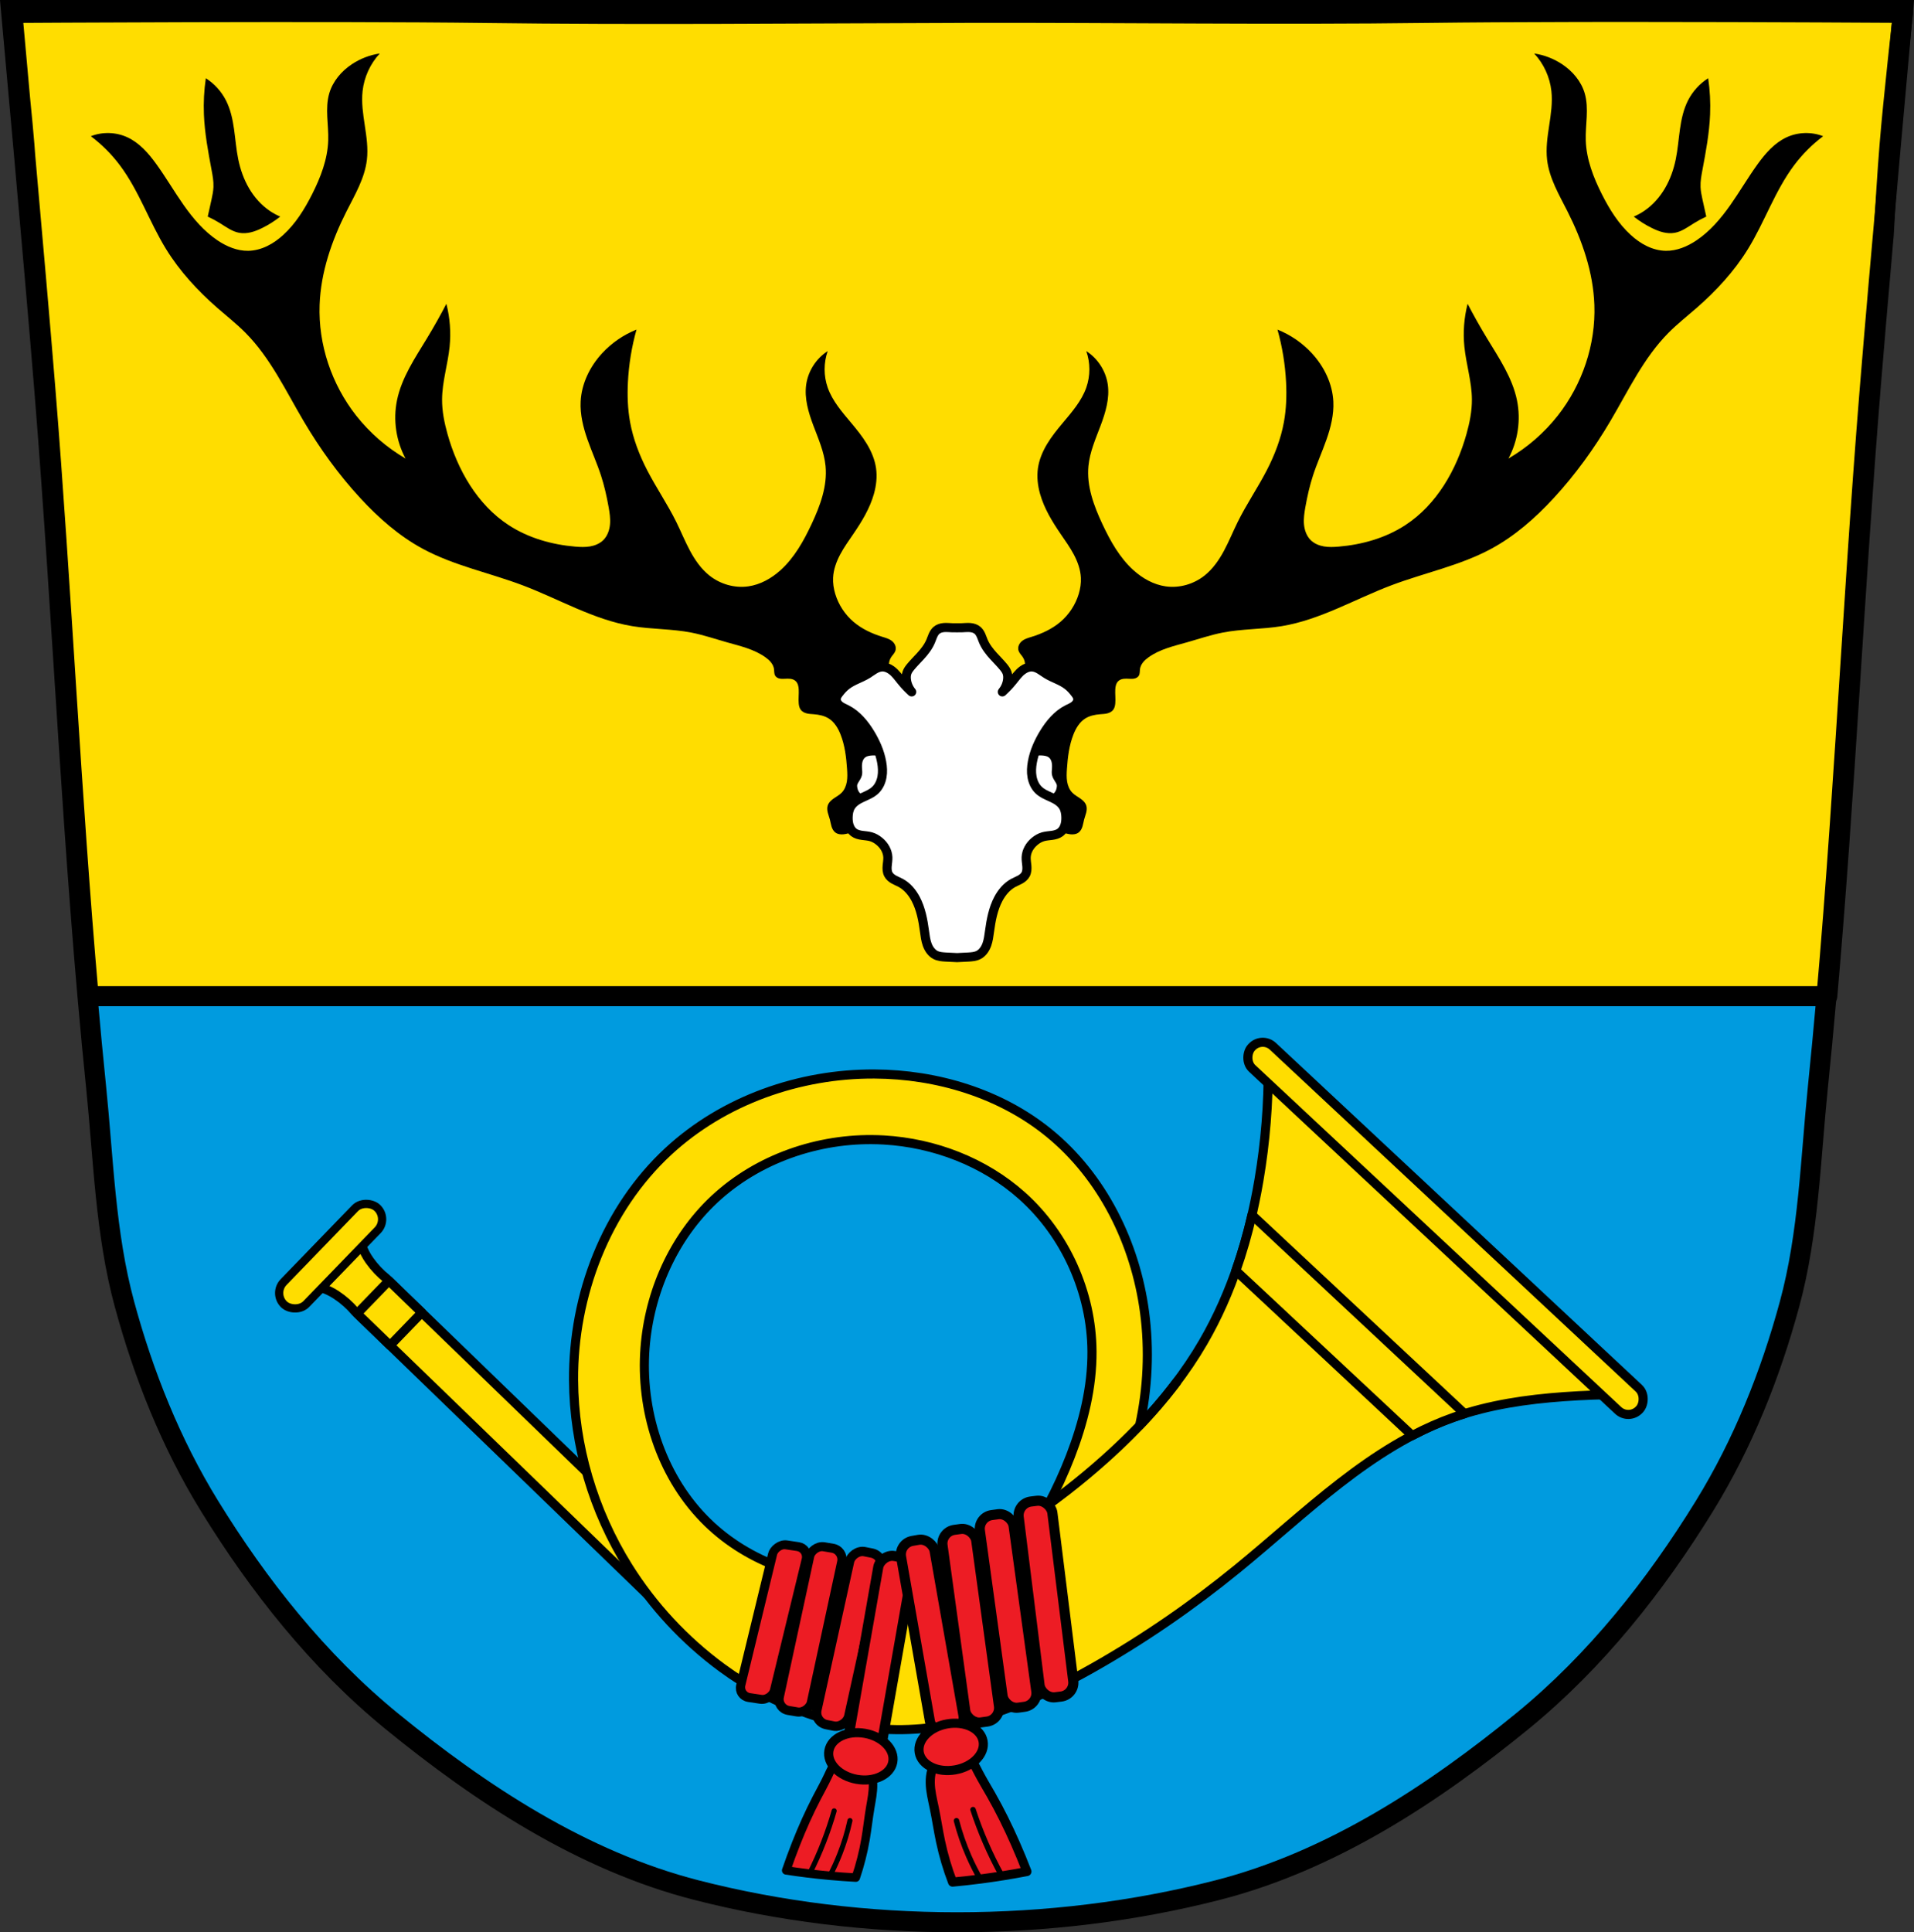 <?xml version="1.0" encoding="UTF-8" standalone="no"?>
<svg
   xmlns:dc="http://purl.org/dc/elements/1.1/"
   xmlns:cc="http://creativecommons.org/ns#"
   xmlns:rdf="http://www.w3.org/1999/02/22-rdf-syntax-ns#"
   xmlns:svg="http://www.w3.org/2000/svg"
   xmlns="http://www.w3.org/2000/svg"
   xmlns:sodipodi="http://sodipodi.sourceforge.net/DTD/sodipodi-0.dtd"
   xmlns:inkscape="http://www.inkscape.org/namespaces/inkscape"
   height="1060.697"
   width="1050.847"
   inkscape:version="0.92.5 (2060ec1f9f, 2020-04-08)"
   sodipodi:docname="DEU_Stallwang_COA.svg"
   id="svg957"
   version="1.1"
   viewBox="0 0 1050.847 1060.697">
  <rect x="0" y="0" width="1050.847" height="1060.697" fill="#333333" stroke="none"/>
  <sodipodi:namedview
     inkscape:object-paths="false"
     inkscape:snap-nodes="true"
     inkscape:snap-midpoints="true"
     inkscape:snap-smooth-nodes="true"
     fit-margin-bottom="0"
     fit-margin-right="0"
     fit-margin-left="0"
     fit-margin-top="0"
     inkscape:document-rotation="0"
     inkscape:current-layer="svg957"
     inkscape:window-maximized="1"
     inkscape:window-y="-11"
     inkscape:window-x="-11"
     inkscape:cy="531.39604"
     inkscape:cx="525.94825"
     inkscape:zoom="0.74762155"
     showgrid="false"
     id="namedview959"
     inkscape:window-height="1046"
     inkscape:window-width="1920"
     inkscape:pageshadow="2"
     inkscape:pageopacity="0"
     guidetolerance="10"
     gridtolerance="10"
     objecttolerance="10"
     borderopacity="1"
     bordercolor="#666666"
     pagecolor="#ffffff" />
  <defs
     id="defs890">
    <inkscape:path-effect
       lpeversion="1"
       is_visible="true"
       id="path-effect1510"
       effect="spiro" />
    <inkscape:path-effect
       lpeversion="1"
       is_visible="true"
       id="path-effect1508"
       effect="spiro" />
    <inkscape:path-effect
       lpeversion="1"
       is_visible="true"
       id="path-effect1506"
       effect="spiro" />
    <inkscape:path-effect
       effect="spiro"
       id="path-effect1449"
       is_visible="true"
       lpeversion="1" />
    <inkscape:path-effect
       effect="spiro"
       id="path-effect1447"
       is_visible="true"
       lpeversion="1" />
    <inkscape:path-effect
       effect="spiro"
       id="path-effect1445"
       is_visible="true"
       lpeversion="1" />
    <inkscape:path-effect
       lpeversion="1"
       is_visible="true"
       id="path-effect1401"
       effect="spiro" />
    <inkscape:path-effect
       lpeversion="1"
       is_visible="true"
       id="path-effect1397"
       effect="spiro" />
    <inkscape:path-effect
       lpeversion="1"
       is_visible="true"
       id="path-effect1393"
       effect="spiro" />
    <inkscape:path-effect
       effect="spiro"
       id="path-effect1285"
       is_visible="true"
       lpeversion="1" />
    <inkscape:path-effect
       lpeversion="1"
       is_visible="true"
       id="path-effect1175"
       effect="spiro" />
    <inkscape:path-effect
       lpeversion="1"
       is_visible="true"
       id="path-effect1159"
       effect="spiro" />
    <inkscape:path-effect
       lpeversion="1"
       is_visible="true"
       id="path-effect1155"
       effect="spiro" />
    <inkscape:path-effect
       effect="spiro"
       id="path-effect1113"
       is_visible="true"
       lpeversion="1" />
    <inkscape:path-effect
       lpeversion="1"
       is_visible="true"
       id="path-effect1094"
       effect="spiro" />
    <inkscape:path-effect
       fuse_tolerance="0"
       hide_knot="false"
       vertical_pattern="false"
       prop_units="false"
       tang_offset="0"
       normal_offset="0"
       spacing="0"
       scale_y_rel="false"
       prop_scale="1"
       copytype="single_stretched"
       pattern="M 0,5 C 0,2.24 2.24,0 5,0 7.76,0 10,2.24 10,5 10,7.76 7.76,10 5,10 2.24,10 0,7.76 0,5 Z"
       lpeversion="1"
       is_visible="true"
       id="path-effect1090"
       effect="skeletal" />
    <inkscape:path-effect
       lpeversion="1"
       is_visible="true"
       id="path-effect1040"
       effect="spiro" />
    <inkscape:path-effect
       lpeversion="1"
       is_visible="true"
       id="path-effect1036"
       effect="spiro" />
    <inkscape:path-effect
       effect="spiro"
       id="path-effect1031"
       is_visible="true"
       lpeversion="1" />
    <inkscape:path-effect
       lpeversion="1"
       is_visible="true"
       id="path-effect1012"
       effect="spiro" />
    <inkscape:path-effect
       lpeversion="1"
       is_visible="true"
       id="path-effect990"
       effect="spiro" />
    <path
       d="m -371.87,695.83 c 0,8.814 -29.943,15.958 -66.88,15.958 -36.937,0 -66.88,-7.145 -66.88,-15.958 0,-8.814 29.943,-15.958 66.88,-15.958 36.937,0 66.88,7.145 66.88,15.958 z"
       id="1"
       inkscape:connector-curvature="0"
       style="stroke:#000000;stroke-linecap:round;stroke-linejoin:round" />
  </defs>
  <path
     style="fill:#009bdf;fill-opacity:1;stroke:none;stroke-width:11;stroke-linecap:round;stroke-linejoin:round;stroke-miterlimit:4;stroke-dasharray:none;stroke-opacity:1"
     d="m 894.023,6.548 c -10.831,-0.002 -21.68,0.006 -32.328,0.025 l -0.01,0.016 c -28.403,0.053 -55.374,0.197 -76.84,0.477 -85.861,1.122 -170.072,-0.214 -255.107,0 -2.879,0.007 -5.757,0.036 -8.637,0.043 -85.036,0.214 -169.247,1.122 -255.107,0 C 180.709,5.994 9.098,7.089 6.79,7.104 7.039,9.829 8.765,28.907 11.083,54.694 c 0.91,9.088 1.753,17.873 2.305,24.734 0.155,1.924 0.285,3.851 0.432,5.775 3.83,42.973 8.287,93.754 11.055,127.908 10.325,127.409 15.376,255.205 28.4,382.4 4.085,39.896 5.044,80.49 15.594,119.35 10.44,38.454 25.501,76.363 46.711,110.783 26.772,43.447 59.473,84.994 99.949,118.051 38.824,31.706 82.18,61.531 129.828,80.48 29.134,9.927 59.439,17.206 89.893,22.621 10.17,1.809 20.428,3.222 30.734,4.312 13.614,1.376 27.311,2.293 41.037,2.727 0.374,0.011 0.747,0.026 1.121,0.037 2.288,0.068 4.576,0.115 6.865,0.156 2.664,0.048 5.326,0.07 7.988,0.088 31.097,0.153 62.215,-2.1 92.678,-6.779 32.918,-5.85 65.541,-14.21 96.768,-25.572 45.332,-19.015 86.713,-47.678 123.928,-78.07 40.477,-33.057 73.177,-74.604 99.949,-118.051 21.21,-34.42 36.271,-72.329 46.711,-110.783 10.55,-38.859 11.509,-79.454 15.594,-119.35 13.024,-127.196 18.073,-254.991 28.398,-382.4 1.873,-23.112 4.522,-53.652 7.227,-84.453 0.897,-16.439 1.892,-32.874 3.213,-49.289 1.943,-24.14 7.363,-72.318 7.363,-72.318 0,0 -74.985,-0.488 -150.801,-0.504 z"
     id="path896-1-5-0"
     inkscape:connector-curvature="0" />
  <path
     style="fill:#ffdd00;fill-opacity:1;stroke:#000000;stroke-width:11;stroke-linecap:round;stroke-linejoin:round;stroke-miterlimit:4;stroke-dasharray:none;stroke-opacity:1"
     d="m 894.023,6.548 c -10.831,-0.002 -21.68,0.006 -32.328,0.025 l -0.01,0.016 c -28.403,0.053 -55.374,0.197 -76.84,0.477 -85.861,1.122 -170.072,-0.214 -255.107,0 -2.879,0.007 -5.757,0.036 -8.637,0.043 -85.036,0.214 -169.247,1.122 -255.107,0 C 180.709,5.994 9.098,7.089 6.79,7.104 7.038,9.825 8.759,28.846 11.071,54.565 c 0.915,9.134 1.762,17.969 2.316,24.863 0.156,1.944 0.288,3.889 0.436,5.834 3.829,42.961 8.284,93.71 11.051,127.85 9.009,111.159 14.005,222.613 23.781,333.705 H 1003.241 c 9.776,-111.092 14.771,-222.546 23.779,-333.705 1.873,-23.112 4.522,-53.652 7.227,-84.453 0.897,-16.439 1.892,-32.874 3.213,-49.289 1.943,-24.14 7.363,-72.318 7.363,-72.318 0,0 -74.985,-0.488 -150.801,-0.504 z"
     id="rect934"
     inkscape:connector-curvature="0" />
  <path
     d="m 208.517,29.356 c -5.46,0.813 -10.736,2.841 -15.334,5.896 -5.716,3.798 -10.444,9.341 -12.385,15.924 -1.229,4.168 -1.314,8.587 -1.115,12.928 0.199,4.341 0.671,8.678 0.525,13.021 -0.347,10.339 -4.182,20.254 -8.846,29.488 -4.155,8.227 -9.1,16.217 -15.924,22.412 -2.649,2.405 -5.578,4.527 -8.803,6.076 -3.225,1.549 -6.757,2.516 -10.334,2.576 -6.019,0.102 -11.839,-2.352 -16.838,-5.705 -7.483,-5.019 -13.429,-12.02 -18.617,-19.387 -5.188,-7.367 -9.719,-15.185 -15,-22.486 -4.287,-5.928 -9.283,-11.673 -15.924,-14.742 -6.238,-2.883 -13.654,-3.101 -20.051,-0.59 6.022,4.523 11.399,9.9 15.922,15.922 10.527,14.018 16.166,31.076 25.361,46.002 7.556,12.265 17.451,22.97 28.309,32.438 5.145,4.486 10.524,8.719 15.332,13.564 13.637,13.745 22.007,31.684 31.848,48.359 8.949,15.165 19.305,29.532 31.258,42.463 10.007,10.826 21.235,20.71 34.205,27.719 17.149,9.267 36.614,13.16 54.848,20.053 20.066,7.585 38.99,18.92 60.156,22.41 10.737,1.77 21.755,1.455 32.436,3.539 6.602,1.288 12.99,3.475 19.463,5.307 7.348,2.079 15.032,3.797 21.23,8.258 1.116,0.803 2.182,1.696 3.037,2.773 0.855,1.077 1.494,2.351 1.682,3.713 0.082,0.597 0.077,1.204 0.129,1.805 0.052,0.601 0.165,1.209 0.461,1.734 0.242,0.429 0.6,0.788 1.012,1.059 0.412,0.27 0.877,0.453 1.355,0.568 0.958,0.231 1.958,0.193 2.941,0.143 1.028,-0.053 2.063,-0.118 3.084,0.016 1.021,0.134 2.04,0.483 2.812,1.164 0.648,0.571 1.09,1.347 1.357,2.168 0.267,0.821 0.369,1.687 0.412,2.549 0.128,2.554 -0.238,5.122 0,7.668 0.117,1.255 0.403,2.546 1.18,3.539 0.79,1.011 2.013,1.607 3.26,1.91 1.247,0.303 2.539,0.344 3.818,0.447 2.882,0.232 5.815,0.81 8.256,2.359 3.14,1.993 5.131,5.384 6.486,8.848 2.341,5.984 3.112,12.459 3.539,18.871 0.152,2.283 0.263,4.59 -0.104,6.848 -0.367,2.258 -1.249,4.489 -2.846,6.127 -1.235,1.267 -2.824,2.116 -4.279,3.121 -0.728,0.503 -1.429,1.05 -2.027,1.701 -0.598,0.651 -1.093,1.412 -1.359,2.256 -0.396,1.253 -0.27,2.616 0.041,3.893 0.311,1.277 0.801,2.503 1.139,3.773 0.335,1.261 0.518,2.562 0.906,3.809 0.388,1.246 1.013,2.468 2.043,3.27 0.637,0.496 1.405,0.808 2.197,0.963 0.792,0.155 1.609,0.155 2.412,0.068 1.605,-0.174 3.15,-0.694 4.729,-1.031 6.399,-1.368 12.996,0.299 19.459,1.32 3.232,0.511 6.513,0.859 9.773,0.582 3.26,-0.277 6.517,-1.209 9.199,-3.082 3.581,-2.5 5.909,-6.545 6.881,-10.803 0.972,-4.258 0.679,-8.723 -0.217,-12.998 -1.792,-8.549 -5.938,-16.515 -7.254,-25.15 -0.658,-4.32 -0.599,-8.764 -1.77,-12.975 -1.517,-5.457 -4.979,-10.125 -8.256,-14.744 -1.389,-1.957 -2.756,-3.928 -4.129,-5.896 -0.815,-1.169 -1.635,-2.341 -2.289,-3.607 -0.654,-1.266 -1.142,-2.639 -1.248,-4.061 -0.123,-1.645 0.283,-3.33 1.178,-4.717 0.386,-0.598 0.856,-1.137 1.291,-1.701 0.435,-0.564 0.839,-1.164 1.068,-1.838 0.319,-0.938 0.275,-1.984 -0.061,-2.916 -0.335,-0.932 -0.951,-1.754 -1.709,-2.393 -1.491,-1.257 -3.442,-1.785 -5.307,-2.359 -5.754,-1.772 -11.344,-4.348 -15.924,-8.256 -4.71,-4.018 -8.241,-9.406 -10.025,-15.334 -0.861,-2.863 -1.323,-5.86 -1.18,-8.846 0.215,-4.499 1.793,-8.843 3.906,-12.82 2.113,-3.977 4.76,-7.639 7.299,-11.359 4.629,-6.785 8.972,-13.918 11.205,-21.822 1.297,-4.59 1.858,-9.434 1.18,-14.154 -0.678,-4.722 -2.577,-9.207 -5.033,-13.297 -2.456,-4.09 -5.466,-7.817 -8.531,-11.473 -5.039,-6.01 -10.372,-12.064 -12.975,-19.463 -2.261,-6.427 -2.261,-13.624 0,-20.051 -6.301,4.03 -10.721,10.881 -11.795,18.283 -1.112,7.666 1.211,15.394 3.941,22.643 2.73,7.249 5.929,14.468 6.674,22.178 1.063,11.003 -2.977,21.837 -7.666,31.848 -4.355,9.297 -9.477,18.488 -17.104,25.359 -4.971,4.479 -11.068,7.911 -17.693,8.848 -7.475,1.057 -15.309,-1.215 -21.23,-5.898 -4.58,-3.622 -7.985,-8.534 -10.748,-13.678 -2.763,-5.144 -4.948,-10.576 -7.535,-15.811 -4.798,-9.708 -10.954,-18.688 -15.924,-28.309 -4.325,-8.373 -7.754,-17.267 -9.436,-26.539 -1.303,-7.183 -1.547,-14.529 -1.18,-21.82 0.492,-9.768 2.078,-19.481 4.719,-28.898 -7.15,2.851 -13.651,7.32 -18.873,12.975 -6.703,7.258 -11.313,16.671 -11.795,26.539 -0.346,7.078 1.399,14.102 3.738,20.791 2.339,6.689 5.281,13.161 7.467,19.902 1.81,5.583 3.093,11.326 4.129,17.104 0.568,3.168 1.065,6.388 0.779,9.594 -0.286,3.206 -1.429,6.436 -3.729,8.688 -1.935,1.895 -4.561,2.974 -7.23,3.432 -2.67,0.458 -5.404,0.336 -8.104,0.107 -12.892,-1.093 -25.729,-4.724 -36.564,-11.795 -17.222,-11.238 -28.089,-30.321 -33.617,-50.129 -1.717,-6.153 -2.987,-12.485 -2.949,-18.873 0.058,-9.742 3.142,-19.207 4.129,-28.898 0.803,-7.886 0.201,-15.912 -1.77,-23.59 -3.33,6.405 -6.871,12.699 -10.615,18.871 -6.604,10.885 -13.985,21.729 -16.514,34.207 -2.175,10.732 -0.474,22.207 4.719,31.848 -10.418,-6.065 -19.676,-14.117 -27.129,-23.592 -13.458,-17.11 -20.839,-38.99 -20.053,-60.744 0.648,-17.924 6.644,-35.306 14.744,-51.309 4.61,-9.108 10.019,-18.17 11.207,-28.309 0.736,-6.28 -0.202,-12.622 -1.148,-18.873 -0.946,-6.251 -1.905,-12.589 -1.211,-18.873 0.845,-7.649 4.204,-14.997 9.436,-20.641 z m 633.814,0 c 5.231,5.643 8.591,12.992 9.436,20.641 0.694,6.284 -0.265,12.622 -1.211,18.873 -0.946,6.251 -1.884,12.593 -1.148,18.873 1.188,10.139 6.597,19.201 11.207,28.309 8.1,16.003 14.097,33.384 14.744,51.309 0.786,21.754 -6.595,43.635 -20.053,60.744 -7.453,9.475 -16.711,17.527 -27.129,23.592 5.193,-9.64 6.894,-21.116 4.719,-31.848 -2.529,-12.478 -9.909,-23.322 -16.514,-34.207 -3.745,-6.172 -7.285,-12.466 -10.615,-18.871 -1.97,7.678 -2.572,15.704 -1.77,23.59 0.987,9.692 4.071,19.157 4.129,28.898 0.038,6.388 -1.232,12.72 -2.949,18.873 -5.528,19.808 -16.395,38.89 -33.617,50.129 -10.835,7.071 -23.673,10.701 -36.564,11.795 -2.699,0.229 -5.434,0.35 -8.104,-0.107 -2.67,-0.458 -5.295,-1.536 -7.23,-3.432 -2.3,-2.252 -3.443,-5.482 -3.729,-8.688 -0.286,-3.206 0.211,-6.426 0.779,-9.594 1.036,-5.777 2.319,-11.52 4.129,-17.104 2.185,-6.741 5.128,-13.213 7.467,-19.902 2.339,-6.689 4.084,-13.713 3.738,-20.791 -0.482,-9.868 -5.092,-19.281 -11.795,-26.539 -5.223,-5.655 -11.723,-10.123 -18.873,-12.975 2.64,9.417 4.227,19.13 4.719,28.898 0.367,7.291 0.123,14.637 -1.18,21.82 -1.682,9.273 -5.11,18.166 -9.436,26.539 -4.97,9.621 -11.126,18.601 -15.924,28.309 -2.587,5.235 -4.772,10.667 -7.535,15.811 -2.763,5.144 -6.168,10.055 -10.748,13.678 -5.921,4.683 -13.755,6.955 -21.23,5.898 -6.626,-0.937 -12.722,-4.368 -17.693,-8.848 -7.627,-6.872 -12.749,-16.063 -17.104,-25.359 -4.689,-10.011 -8.729,-20.844 -7.666,-31.848 0.745,-7.71 3.944,-14.929 6.674,-22.178 2.73,-7.249 5.054,-14.977 3.941,-22.643 -1.074,-7.402 -5.494,-14.254 -11.795,-18.283 2.261,6.427 2.261,13.624 0,20.051 -2.602,7.398 -7.936,13.453 -12.975,19.463 -3.065,3.656 -6.075,7.383 -8.531,11.473 -2.456,4.09 -4.355,8.575 -5.033,13.297 -0.678,4.721 -0.117,9.565 1.18,14.154 2.233,7.904 6.576,15.038 11.205,21.822 2.538,3.72 5.186,7.382 7.299,11.359 2.113,3.977 3.691,8.322 3.906,12.82 0.143,2.986 -0.318,5.983 -1.18,8.846 -1.784,5.928 -5.316,11.316 -10.025,15.334 -4.58,3.908 -10.17,6.484 -15.924,8.256 -1.864,0.574 -3.815,1.102 -5.307,2.359 -0.757,0.639 -1.374,1.46 -1.709,2.393 -0.336,0.932 -0.379,1.978 -0.06,2.916 0.229,0.674 0.634,1.274 1.068,1.838 0.435,0.564 0.905,1.103 1.291,1.701 0.894,1.386 1.301,3.072 1.178,4.717 -0.106,1.421 -0.594,2.794 -1.248,4.061 -0.654,1.266 -1.474,2.438 -2.289,3.607 -1.373,1.968 -2.74,3.939 -4.129,5.896 -3.277,4.619 -6.739,9.288 -8.256,14.744 -1.171,4.21 -1.111,8.654 -1.77,12.975 -1.315,8.635 -5.462,16.601 -7.254,25.15 -0.896,4.275 -1.189,8.74 -0.217,12.998 0.972,4.258 3.3,8.302 6.881,10.803 2.683,1.873 5.939,2.805 9.199,3.082 3.26,0.277 6.542,-0.071 9.773,-0.582 6.463,-1.021 13.06,-2.688 19.459,-1.32 1.579,0.338 3.123,0.857 4.729,1.031 0.803,0.087 1.62,0.087 2.412,-0.068 0.792,-0.155 1.56,-0.467 2.197,-0.963 1.03,-0.801 1.655,-2.023 2.043,-3.27 0.388,-1.246 0.571,-2.547 0.906,-3.809 0.337,-1.27 0.827,-2.497 1.139,-3.773 0.311,-1.277 0.437,-2.639 0.041,-3.893 -0.267,-0.843 -0.761,-1.605 -1.359,-2.256 -0.598,-0.651 -1.299,-1.199 -2.027,-1.701 -1.456,-1.005 -3.045,-1.854 -4.279,-3.121 -1.597,-1.638 -2.479,-3.869 -2.846,-6.127 -0.367,-2.258 -0.256,-4.565 -0.104,-6.848 0.427,-6.412 1.198,-12.887 3.539,-18.871 1.355,-3.464 3.346,-6.854 6.486,-8.848 2.441,-1.549 5.374,-2.127 8.256,-2.359 1.279,-0.103 2.572,-0.144 3.818,-0.447 1.247,-0.303 2.47,-0.899 3.26,-1.91 0.776,-0.993 1.062,-2.284 1.18,-3.539 0.238,-2.546 -0.128,-5.114 0,-7.668 0.043,-0.862 0.145,-1.728 0.412,-2.549 0.267,-0.821 0.71,-1.597 1.357,-2.168 0.773,-0.681 1.792,-1.03 2.812,-1.164 1.021,-0.134 2.056,-0.069 3.084,-0.016 0.984,0.051 1.984,0.088 2.941,-0.143 0.479,-0.116 0.944,-0.298 1.355,-0.568 0.412,-0.27 0.77,-0.629 1.012,-1.059 0.296,-0.525 0.409,-1.134 0.461,-1.734 0.052,-0.601 0.046,-1.207 0.129,-1.805 0.188,-1.362 0.827,-2.636 1.682,-3.713 0.855,-1.077 1.921,-1.97 3.037,-2.773 6.198,-4.461 13.882,-6.179 21.23,-8.258 6.473,-1.831 12.86,-4.019 19.463,-5.307 10.681,-2.084 21.698,-1.769 32.436,-3.539 21.166,-3.49 40.09,-14.825 60.156,-22.41 18.233,-6.892 37.699,-10.786 54.848,-20.053 12.97,-7.009 24.198,-16.893 34.205,-27.719 11.953,-12.931 22.309,-27.298 31.258,-42.463 9.84,-16.675 18.21,-34.615 31.848,-48.359 4.808,-4.846 10.187,-9.078 15.332,-13.564 10.858,-9.467 20.753,-20.172 28.309,-32.438 9.195,-14.926 14.834,-31.984 25.361,-46.002 4.523,-6.022 9.9,-11.399 15.922,-15.922 -6.396,-2.511 -13.813,-2.293 -20.051,0.59 -6.641,3.069 -11.636,8.815 -15.924,14.742 -5.281,7.301 -9.812,15.119 -15,22.486 -5.188,7.367 -11.134,14.367 -18.617,19.387 -4.999,3.353 -10.819,5.807 -16.838,5.705 -3.577,-0.06 -7.109,-1.027 -10.334,-2.576 -3.225,-1.549 -6.154,-3.671 -8.803,-6.076 -6.824,-6.195 -11.769,-14.185 -15.924,-22.412 -4.663,-9.234 -8.499,-19.149 -8.846,-29.488 -0.146,-4.343 0.327,-8.68 0.525,-13.021 0.199,-4.341 0.113,-8.759 -1.115,-12.928 -1.94,-6.583 -6.669,-12.125 -12.385,-15.924 -4.598,-3.055 -9.874,-5.083 -15.334,-5.896 z M 113.005,42.946 c -0.967,6.582 -1.318,13.255 -1.047,19.902 0.417,10.222 2.297,20.323 4.189,30.377 0.586,3.114 1.178,6.259 1.049,9.426 -0.094,2.297 -0.567,4.561 -1.049,6.809 -0.675,3.148 -1.372,6.291 -2.094,9.428 2.343,1.078 4.619,2.303 6.809,3.666 3.337,2.076 6.609,4.528 10.475,5.238 2.142,0.394 4.362,0.22 6.479,-0.295 2.116,-0.515 4.136,-1.363 6.09,-2.324 3.527,-1.735 6.869,-3.846 9.951,-6.285 -2.016,-0.857 -3.95,-1.911 -5.762,-3.143 -4.685,-3.184 -8.524,-7.536 -11.383,-12.426 -2.859,-4.889 -4.757,-10.308 -5.9,-15.855 -1.121,-5.442 -1.526,-11.002 -2.305,-16.504 -0.779,-5.502 -1.959,-11.027 -4.504,-15.967 -2.519,-4.89 -6.356,-9.094 -10.998,-12.047 z m 824.838,0 c -4.642,2.952 -8.479,7.157 -10.998,12.047 -2.545,4.94 -3.725,10.465 -4.504,15.967 -0.779,5.502 -1.183,11.062 -2.305,16.504 -1.143,5.548 -3.041,10.966 -5.9,15.855 -2.859,4.889 -6.698,9.242 -11.383,12.426 -1.812,1.231 -3.745,2.286 -5.762,3.143 3.082,2.439 6.424,4.55 9.951,6.285 1.954,0.961 3.974,1.81 6.09,2.324 2.116,0.515 4.337,0.688 6.479,0.295 3.865,-0.71 7.138,-3.162 10.475,-5.238 2.19,-1.363 4.466,-2.588 6.809,-3.666 -0.722,-3.137 -1.419,-6.28 -2.094,-9.428 -0.482,-2.248 -0.955,-4.511 -1.049,-6.809 -0.129,-3.166 0.463,-6.312 1.049,-9.426 1.893,-10.054 3.772,-20.155 4.189,-30.377 0.271,-6.647 -0.079,-13.32 -1.047,-19.902 z"
     style="fill:#000000;stroke:none;stroke-width:1px;stroke-linecap:butt;stroke-linejoin:miter;stroke-opacity:1"
     id="path1034"
     inkscape:connector-curvature="0" />
  <path
     d="m 480.197,413.171 c -0.837,-0.011 -1.673,0.017 -2.504,0.119 -1.379,0.169 -2.78,0.567 -3.832,1.475 -0.881,0.76 -1.455,1.828 -1.77,2.947 -0.402,1.43 -0.406,2.943 -0.295,4.424 0.074,0.984 0.197,1.983 0,2.949 -0.265,1.3 -1.078,2.407 -1.77,3.539 -0.393,0.643 -0.758,1.322 -0.885,2.064 -0.083,0.486 -0.06,0.983 0,1.473 0.154,1.254 0.564,2.495 1.307,3.518 0.742,1.023 1.833,1.816 3.07,2.076 1.076,0.227 2.19,0.049 3.289,0.01 1.968,-0.069 3.929,0.311 5.898,0.295 1.181,-0.01 2.367,-0.163 3.486,-0.539 1.119,-0.376 2.171,-0.981 3.002,-1.82 1.176,-1.188 1.857,-2.796 2.17,-4.438 0.313,-1.642 0.28,-3.329 0.188,-4.998 -0.231,-4.169 -0.824,-8.318 -1.77,-12.385 -2.356,-0.235 -4.714,-0.432 -7.076,-0.59 -0.835,-0.056 -1.673,-0.108 -2.51,-0.119 z m 90.453,0 c -0.837,0.011 -1.675,0.063 -2.51,0.119 -2.362,0.158 -4.721,0.355 -7.076,0.59 -0.946,4.067 -1.539,8.216 -1.77,12.385 -0.092,1.669 -0.125,3.356 0.188,4.998 0.313,1.642 0.996,3.25 2.172,4.438 0.831,0.839 1.883,1.444 3.002,1.82 1.119,0.376 2.304,0.53 3.484,0.539 1.969,0.016 3.93,-0.364 5.898,-0.295 1.099,0.039 2.213,0.217 3.289,-0.01 1.237,-0.26 2.328,-1.053 3.07,-2.076 0.742,-1.023 1.152,-2.263 1.307,-3.518 0.06,-0.49 0.083,-0.986 0,-1.473 -0.126,-0.743 -0.492,-1.422 -0.885,-2.064 -0.692,-1.132 -1.503,-2.239 -1.768,-3.539 -0.197,-0.967 -0.074,-1.966 0,-2.949 0.112,-1.481 0.107,-2.994 -0.295,-4.424 -0.315,-1.119 -0.889,-2.188 -1.77,-2.947 -1.052,-0.908 -2.455,-1.306 -3.834,-1.475 -0.831,-0.102 -1.667,-0.131 -2.504,-0.119 z"
     style="fill:#ffffff;stroke:#000000;stroke-width:3;stroke-linecap:round;stroke-linejoin:round;stroke-miterlimit:4;stroke-dasharray:none;stroke-opacity:1"
     id="path1010"
     inkscape:connector-curvature="0" />
  <path
     d="m 519.274,344.434 c -0.368,0.003 -0.734,0.018 -1.102,0.051 -1.469,0.132 -2.959,0.578 -4.082,1.572 -0.83,0.734 -1.416,1.724 -1.875,2.752 -0.459,1.028 -0.805,2.107 -1.242,3.145 -1.313,3.113 -3.421,5.79 -5.668,8.258 -1.793,1.968 -3.692,3.833 -5.383,5.896 -0.804,0.981 -1.572,2.029 -1.984,3.244 -0.414,1.22 -0.446,2.552 -0.283,3.834 0.309,2.437 1.348,4.752 2.89,6.611 -1.944,-1.77 -3.774,-3.674 -5.441,-5.727 -1.774,-2.184 -3.418,-4.552 -5.668,-6.193 -1.572,-1.146 -3.468,-1.909 -5.383,-1.77 -1.428,0.104 -2.784,0.7 -4.026,1.439 -1.242,0.74 -2.398,1.629 -3.626,2.395 -3.738,2.332 -8.113,3.497 -11.618,6.193 -1.616,1.243 -3.003,2.781 -4.249,4.422 -0.332,0.437 -0.658,0.885 -0.916,1.373 -0.258,0.488 -0.449,1.021 -0.501,1.576 -0.069,0.741 0.118,1.495 0.465,2.146 0.348,0.651 0.851,1.204 1.417,1.66 1.132,0.912 2.495,1.443 3.784,2.092 5.544,2.791 9.754,7.845 13.035,13.27 2.904,4.802 5.225,10.051 6.235,15.627 0.487,2.692 0.664,5.475 0.182,8.168 -0.482,2.693 -1.658,5.298 -3.583,7.166 -1.999,1.94 -4.635,2.963 -7.132,4.119 -1.249,0.578 -2.483,1.204 -3.609,2.01 -1.126,0.806 -2.145,1.802 -2.86,3.014 -1.032,1.747 -1.381,3.846 -1.417,5.896 -0.027,1.538 0.116,3.093 0.599,4.547 0.483,1.453 1.325,2.805 2.519,3.711 1.309,0.993 2.944,1.395 4.55,1.621 1.605,0.226 3.237,0.299 4.801,0.736 1.768,0.495 3.402,1.447 4.818,2.654 1.246,1.062 2.337,2.332 3.14,3.785 0.803,1.453 1.314,3.094 1.395,4.768 0.077,1.594 -0.23,3.176 -0.366,4.766 -0.136,1.59 -0.082,3.267 0.649,4.67 0.662,1.269 1.816,2.184 3.037,2.871 1.22,0.687 2.532,1.183 3.763,1.848 3.55,1.917 6.296,5.195 8.217,8.846 2.845,5.407 3.989,11.59 4.818,17.693 0.336,2.474 0.633,4.98 1.483,7.316 0.849,2.336 2.328,4.528 4.469,5.658 1.731,0.914 3.728,1.064 5.666,1.18 2.077,0.124 4.156,0.221 6.235,0.307 2.079,-0.086 4.158,-0.182 6.235,-0.307 1.938,-0.116 3.935,-0.266 5.666,-1.18 2.141,-1.13 3.619,-3.322 4.469,-5.658 0.849,-2.336 1.147,-4.843 1.483,-7.316 0.829,-6.104 1.973,-12.286 4.818,-17.693 1.921,-3.651 4.667,-6.929 8.217,-8.846 1.231,-0.665 2.543,-1.161 3.763,-1.848 1.22,-0.687 2.375,-1.602 3.037,-2.871 0.732,-1.403 0.785,-3.08 0.649,-4.67 -0.136,-1.59 -0.443,-3.172 -0.366,-4.766 0.081,-1.674 0.591,-3.315 1.395,-4.768 0.803,-1.453 1.894,-2.723 3.14,-3.785 1.416,-1.207 3.05,-2.16 4.818,-2.654 1.564,-0.438 3.196,-0.51 4.801,-0.736 1.605,-0.226 3.241,-0.628 4.55,-1.621 1.194,-0.906 2.036,-2.258 2.519,-3.711 0.483,-1.453 0.625,-3.009 0.599,-4.547 -0.036,-2.051 -0.385,-4.149 -1.417,-5.896 -0.716,-1.211 -1.734,-2.208 -2.86,-3.014 -1.126,-0.806 -2.361,-1.432 -3.609,-2.01 -2.497,-1.156 -5.133,-2.179 -7.132,-4.119 -1.925,-1.868 -3.101,-4.473 -3.583,-7.166 -0.482,-2.693 -0.305,-5.476 0.182,-8.168 1.01,-5.576 3.331,-10.825 6.235,-15.627 3.281,-5.425 7.49,-10.478 13.035,-13.27 1.289,-0.649 2.652,-1.179 3.784,-2.092 0.566,-0.456 1.069,-1.009 1.417,-1.66 0.348,-0.651 0.535,-1.405 0.465,-2.146 -0.052,-0.555 -0.243,-1.088 -0.501,-1.576 -0.258,-0.488 -0.584,-0.936 -0.916,-1.373 -1.246,-1.641 -2.633,-3.179 -4.249,-4.422 -3.505,-2.696 -7.879,-3.862 -11.618,-6.193 -1.228,-0.766 -2.384,-1.655 -3.626,-2.395 -1.242,-0.74 -2.598,-1.335 -4.026,-1.439 -1.914,-0.14 -3.811,0.623 -5.383,1.77 -2.25,1.641 -3.894,4.009 -5.668,6.193 -1.667,2.052 -3.497,3.957 -5.441,5.727 1.542,-1.86 2.581,-4.174 2.89,-6.611 0.163,-1.282 0.13,-2.614 -0.283,-3.834 -0.412,-1.216 -1.18,-2.263 -1.984,-3.244 -1.691,-2.064 -3.59,-3.928 -5.383,-5.896 -2.247,-2.467 -4.355,-5.145 -5.668,-8.258 -0.438,-1.038 -0.783,-2.117 -1.242,-3.145 -0.459,-1.028 -1.045,-2.018 -1.875,-2.752 -1.124,-0.994 -2.613,-1.441 -4.082,-1.572 -0.367,-0.033 -0.734,-0.048 -1.102,-0.051 -1.104,-0.008 -2.212,0.094 -3.316,0.148 -0.944,0.047 -1.889,0.049 -2.834,0.027 -0.945,0.022 -1.89,0.019 -2.834,-0.027 -1.105,-0.055 -2.212,-0.157 -3.316,-0.148 z"
     style="fill:#ffffff;fill-opacity:1;stroke:#000000;stroke-width:5;stroke-linecap:round;stroke-linejoin:round;stroke-miterlimit:4;stroke-dasharray:none;stroke-opacity:1"
     id="rect986"
     inkscape:connector-curvature="0" />
  <path
     id="rect1082-7"
     style="fill:#ffdd00;fill-opacity:1;stroke:#000000;stroke-width:5;stroke-linecap:round;stroke-linejoin:round;stroke-miterlimit:4;stroke-dasharray:none;stroke-opacity:1"
     d="m 167.709,704.894 c 6.531,1.159 11.384,2.274 16.922,5.925 3.858,2.544 7.353,5.639 10.346,9.16 l 160.438,155.25 17.43,-18.012 -160.438,-155.25 c -3.618,-2.875 -6.826,-6.266 -9.495,-10.039 -3.831,-5.415 -5.106,-10.228 -6.479,-16.717 l -14.22,14.979 z"
     sodipodi:nodetypes="csccccsccc"
     inkscape:connector-curvature="0" />
  <rect
     transform="rotate(-45.942)"
     style="fill:#ffdd00;fill-opacity:1;stroke:#000000;stroke-width:4.527;stroke-linecap:round;stroke-linejoin:round;stroke-miterlimit:4;stroke-dasharray:none;stroke-opacity:1"
     id="rect1118-3"
     width="73.699"
     height="17.337"
     x="-406.132"
     y="601.28"
     ry="8.669"
     rx="8.669" />
  <path
     id="rect1120-2"
     style="fill:#ffdd00;fill-opacity:1;stroke:#000000;stroke-width:5;stroke-linecap:round;stroke-linejoin:round;stroke-miterlimit:4;stroke-dasharray:none;stroke-opacity:1"
     d="m 196.082,721.048 18.064,17.48 17.43,-18.012 -18.064,-17.48 z"
     inkscape:connector-curvature="0" />
  <path
     id="path1153-6"
     style="fill:#ffdd00;fill-opacity:1;stroke:#000000;stroke-width:5;stroke-linecap:round;stroke-linejoin:round;stroke-miterlimit:4;stroke-dasharray:none;stroke-opacity:1"
     d="m 696.293,584.452 c 0.171,21.22 -1.537,42.454 -5.094,63.375 -5.278,31.039 -14.742,61.614 -30.555,88.84 -9.688,16.68 -21.63,31.862 -34.955,45.82 4.482,-20.383 5.458,-41.54 2.699,-62.229 -5.038,-37.782 -23.035,-74.433 -52.625,-98.461 -26.621,-21.618 -61.338,-32.071 -95.631,-32.254 -41.253,-0.22 -82.878,14.437 -113.172,42.439 -34.263,31.672 -52.345,78.963 -52.059,125.621 0.221,36.03 10.882,71.875 29.99,102.422 13.458,21.514 31.042,40.431 51.494,55.453 28.62,21.022 63.517,34.409 99.025,33.953 37.078,-0.476 72.412,-15.689 104.684,-33.953 27.899,-15.79 54.384,-34.054 79.221,-54.322 37.682,-30.752 72.981,-66.957 118.832,-83.182 19.415,-6.87 40.006,-9.837 60.547,-11.316 10.544,-0.759 21.116,-1.138 31.688,-1.133 z m -217.572,41.1 c 2.171,0.014 4.34,0.083 6.506,0.207 27.723,1.594 55.103,12.073 75.826,30.557 24.003,21.409 38.257,53.282 38.479,85.445 0.136,19.759 -4.759,39.288 -11.885,57.719 -3.522,9.109 -7.613,17.994 -12.205,26.613 -29.878,21.834 -63.705,39.519 -100.4,41.289 -31.573,1.523 -63.922,-9.643 -86.576,-31.688 -24.386,-23.729 -36.323,-58.825 -34.518,-92.803 1.632,-30.723 14.283,-61.038 36.215,-82.615 23.197,-22.823 55.995,-34.94 88.559,-34.725 z"
     inkscape:connector-curvature="0" />
  <path
     style="fill:none;fill-opacity:1;stroke:#000000;stroke-width:5;stroke-linecap:round;stroke-linejoin:round;stroke-miterlimit:4;stroke-dasharray:none;stroke-opacity:1"
     d="m 555.89,837.967 c 10.159,-6.496 20.017,-13.46 29.535,-20.862 7.1,-5.523 14.011,-11.29 20.715,-17.288 9.615,-8.603 18.811,-17.689 27.307,-27.4 4.182,-4.779 8.192,-9.708 12.021,-14.775"
     id="path1173-9"
     inkscape:path-effect="#path-effect1285"
     inkscape:original-d="m 555.89027,837.96664 c 9.84604,-6.95315 19.69108,-13.9073 29.53512,-20.86245 9.84404,-6.95515 13.81083,-11.52438 20.71475,-17.28806 6.90392,-5.76369 18.20538,-18.26534 27.30656,-27.39951 9.10119,-9.13417 8.01531,-9.84869 12.02147,-14.77453"
     inkscape:connector-curvature="0"
     transform="translate(0.525,1.048)" />
  <rect
     style="fill:#ffdd00;fill-opacity:1;stroke:#000000;stroke-width:5;stroke-linecap:round;stroke-linejoin:round;stroke-miterlimit:4;stroke-dasharray:none;stroke-opacity:1"
     id="rect1193-5"
     width="291.291"
     height="16.635"
     x="894.595"
     y="-57.424"
     ry="8.148"
     transform="rotate(43.054)"
     inkscape:transform-center-x="107.52865"
     inkscape:transform-center-y="-99.646528"
     rx="8.148" />
  <path
     id="rect1193-4-0"
     style="fill:#ffdd00;fill-opacity:1;stroke:#000000;stroke-width:5;stroke-linecap:round;stroke-linejoin:round;stroke-miterlimit:4;stroke-dasharray:none;stroke-opacity:1"
     inkscape:transform-center-x="107.52865"
     inkscape:transform-center-y="-99.646528"
     d="m 687.369,666.948 c -2.391,10.352 -5.31,20.581 -8.836,30.582 l 96.836,90.471 c 7.327,-3.843 14.894,-7.235 22.779,-10.025 1.972,-0.698 3.96,-1.345 5.955,-1.965 z"
     inkscape:connector-curvature="0" />
  <rect
     transform="matrix(-0.986,-0.166,-0.211,0.977,0,0)"
     ry="6.52"
     y="763.339"
     x="-633.451"
     height="91.971"
     width="17.873"
     id="rect1351-93-7-0-1"
     style="fill:#ed1c24;fill-opacity:1;stroke:#000000;stroke-width:5.02;stroke-linecap:round;stroke-linejoin:round;stroke-miterlimit:4;stroke-dasharray:none;stroke-opacity:1"
     rx="6.52" />
  <rect
     style="fill:#ed1c24;fill-opacity:1;stroke:#000000;stroke-width:5.157;stroke-linecap:round;stroke-linejoin:round;stroke-miterlimit:4;stroke-dasharray:none;stroke-opacity:1"
     id="rect1351-93-7-0"
     width="17.844"
     height="97.189"
     x="-657.591"
     y="742.723"
     ry="6.89"
     transform="matrix(-0.981,-0.195,-0.215,0.977,0,0)"
     rx="6.89" />
  <rect
     style="fill:#ed1c24;fill-opacity:1;stroke:#000000;stroke-width:5.528;stroke-linecap:round;stroke-linejoin:round;stroke-miterlimit:4;stroke-dasharray:none;stroke-opacity:1"
     id="rect1351-7-1-3"
     width="18.678"
     height="106.705"
     x="-642.363"
     y="756.257"
     ry="7.565"
     transform="matrix(-0.985,-0.173,-0.173,0.985,0,0)"
     rx="7.565" />
  <path
     sodipodi:nodetypes="aaacacaaaaa"
     inkscape:original-d="m 474.46093,966.53204 c 5.855,5.84463 2.94842,16.38789 2.80565,24.65953 -0.10074,5.83969 -1.42978,11.60453 -2.58023,17.33063 -1.42856,7.1101 -5.35651,21.087 -5.35651,21.087 0,0 -9.57312,-0.575 -14.34469,-1.0391 -7.9781,-0.7762 -23.86947,-2.9183 -23.86947,-2.9183 0,0 3.4351,-9.8554 5.41324,-14.6817 3.48925,-8.513 7.36693,-16.86654 11.37366,-25.14854 1.95112,-4.03309 3.89601,-8.08026 6.1643,-11.94388 1.81495,-3.09136 2.6933,-7.44706 5.94123,-8.96415 4.39219,-2.0516 11.02191,-1.80632 14.45282,1.61851 z"
     inkscape:path-effect="#path-effect1506"
     id="path1391-5-1"
     d="m 474.461,966.532 c 1.501,1.544 2.589,3.464 3.282,5.503 0.693,2.039 0.999,4.196 1.048,6.349 0.1,4.306 -0.809,8.561 -1.524,12.808 -0.97,5.76 -1.592,11.574 -2.58,17.331 -1.228,7.155 -3.021,14.213 -5.357,21.087 -4.787,-0.258 -9.57,-0.605 -14.345,-1.039 -7.984,-0.727 -15.946,-1.7 -23.869,-2.918 1.69,-4.935 3.495,-9.831 5.413,-14.682 3.385,-8.559 7.125,-16.983 11.374,-25.149 2.068,-3.975 4.257,-7.889 6.164,-11.944 0.772,-1.64 1.499,-3.306 2.423,-4.865 0.924,-1.559 2.06,-3.021 3.518,-4.099 2.128,-1.572 4.884,-2.234 7.508,-1.905 2.625,0.33 5.1,1.626 6.944,3.523 z"
     style="fill:#ed1c24;fill-opacity:1;stroke:#000000;stroke-width:4.658;stroke-linecap:round;stroke-linejoin:round;stroke-miterlimit:4;stroke-dasharray:none;stroke-opacity:1"
     inkscape:connector-curvature="0"
     transform="translate(0.525,1.048)" />
  <path
     sodipodi:nodetypes="cac"
     inkscape:original-d="m 455.19531,1028.4109 c 1.79899,-3.953 3.86684,-7.7966 5.40022,-11.8612 2.24259,-5.9444 3.6844,-12.1598 5.52818,-18.24087"
     inkscape:path-effect="#path-effect1508"
     id="path1395-5-8"
     d="m 455.195,1028.411 c 2.012,-3.853 3.815,-7.814 5.4,-11.861 2.319,-5.922 4.17,-12.028 5.528,-18.241"
     style="fill:none;stroke:#000000;stroke-width:2.795;stroke-linecap:round;stroke-linejoin:miter;stroke-miterlimit:4;stroke-dasharray:none;stroke-opacity:1"
     inkscape:connector-curvature="0"
     transform="translate(0.525,1.048)" />
  <path
     sodipodi:nodetypes="cac"
     inkscape:original-d="m 444.0659,1027.251 c 2.5463,-5.7313 5.36613,-11.3512 7.64196,-17.1964 2.17963,-5.598 3.82861,-11.38727 5.74454,-17.08207"
     inkscape:path-effect="#path-effect1510"
     id="path1399-2-9"
     d="m 444.066,1027.251 c 2.82,-5.606 5.371,-11.347 7.642,-17.196 2.175,-5.602 4.092,-11.304 5.745,-17.082"
     style="fill:none;stroke:#000000;stroke-width:2.795;stroke-linecap:round;stroke-linejoin:miter;stroke-miterlimit:4;stroke-dasharray:none;stroke-opacity:1"
     inkscape:connector-curvature="0"
     transform="translate(0.525,1.048)" />
  <path
     style="fill:#ed1c24;fill-opacity:1;stroke:#000000;stroke-width:5;stroke-linecap:round;stroke-linejoin:round;stroke-miterlimit:4;stroke-dasharray:none;stroke-opacity:1"
     d="m 514.365,964.639 c -1.547,1.718 -2.634,3.822 -3.293,6.037 -0.659,2.215 -0.898,4.542 -0.863,6.853 0.07,4.622 1.22,9.149 2.162,13.674 1.278,6.138 2.184,12.348 3.48,18.482 1.611,7.624 3.825,15.12 6.613,22.397 5.124,-0.474 10.24,-1.042 15.343,-1.705 8.533,-1.108 17.033,-2.479 25.481,-4.112 -2.015,-5.224 -4.153,-10.4 -6.41,-15.524 -3.983,-9.041 -8.341,-17.922 -13.233,-26.506 -2.382,-4.178 -4.89,-8.287 -7.103,-12.557 -0.895,-1.727 -1.744,-3.484 -2.799,-5.119 -1.055,-1.634 -2.334,-3.156 -3.942,-4.251 -2.347,-1.599 -5.33,-2.195 -8.132,-1.734 -2.802,0.462 -5.403,1.954 -7.303,4.064 z"
     id="path1391-5"
     inkscape:path-effect="#path-effect1449"
     inkscape:original-d="m 514.36529,964.63911 c -6.03944,6.50959 -2.48825,17.69833 -1.99486,26.56431 0.34827,6.2593 2.01088,12.38778 3.48036,18.48208 1.8247,7.5673 6.61261,22.3967 6.61261,22.3967 0,0 10.24413,-1.0104 15.34285,-1.7046 8.52509,-1.1606 25.48147,-4.1118 25.48147,-4.1118 0,0 -4.08976,-10.4293 -6.40997,-15.5244 -4.09263,-8.9872 -8.59531,-17.78739 -13.23346,-26.50554 -2.25861,-4.24549 -4.51111,-8.50634 -7.10292,-12.557 -2.07381,-3.24102 -3.19506,-7.87665 -6.74109,-9.37023 -4.79529,-2.0198 -11.896,-1.484 -15.43499,2.33048 z"
     sodipodi:nodetypes="aaacacaaaaa"
     inkscape:connector-curvature="0"
     transform="translate(0.525,1.048)" />
  <rect
     style="fill:#ed1c24;fill-opacity:1;stroke:#000000;stroke-width:5.528;stroke-linecap:round;stroke-linejoin:round;stroke-miterlimit:4;stroke-dasharray:none;stroke-opacity:1"
     id="rect1351-0"
     width="18.678"
     height="106.705"
     x="418.646"
     y="898.024"
     ry="7.565"
     transform="rotate(-7.822)"
     rx="7.565" />
  <rect
     ry="7.676"
     y="887.73"
     x="452.32"
     height="108.271"
     width="18.643"
     id="rect1351-9-9"
     style="fill:#ed1c24;fill-opacity:1;stroke:#000000;stroke-width:5.563;stroke-linecap:round;stroke-linejoin:round;stroke-miterlimit:4;stroke-dasharray:none;stroke-opacity:1"
     transform="rotate(-7.084)"
     rx="7.676" />
  <rect
     transform="rotate(-7.822)"
     ry="7.565"
     y="903.264"
     x="397.227"
     height="106.705"
     width="18.678"
     id="rect1351-93-7"
     style="fill:#ed1c24;fill-opacity:1;stroke:#000000;stroke-width:5.528;stroke-linecap:round;stroke-linejoin:round;stroke-miterlimit:4;stroke-dasharray:none;stroke-opacity:1"
     rx="7.565" />
  <rect
     transform="rotate(-9.946)"
     ry="7.565"
     y="919.641"
     x="339.692"
     height="106.705"
     width="18.678"
     id="rect1351-7-1"
     style="fill:#ed1c24;fill-opacity:1;stroke:#000000;stroke-width:5.528;stroke-linecap:round;stroke-linejoin:round;stroke-miterlimit:4;stroke-dasharray:none;stroke-opacity:1"
     rx="7.565" />
  <ellipse
     transform="rotate(-10.055)"
     style="fill:#ed1c24;fill-opacity:1;stroke:#000000;stroke-width:5;stroke-linecap:round;stroke-linejoin:round;stroke-miterlimit:4;stroke-dasharray:none;stroke-opacity:1"
     id="path1389-1"
     cx="346.785"
     cy="1035.348"
     rx="17.806"
     ry="12.804" />
  <path
     style="fill:none;stroke:#000000;stroke-width:3;stroke-linecap:round;stroke-linejoin:miter;stroke-miterlimit:4;stroke-dasharray:none;stroke-opacity:1"
     d="m 537.574,1030.216 c -2.316,-4.05 -4.414,-8.224 -6.28,-12.5 -2.731,-6.256 -4.967,-12.729 -6.68,-19.337"
     id="path1395-5"
     inkscape:path-effect="#path-effect1447"
     inkscape:original-d="m 537.57429,1030.2156 c -2.09214,-4.1658 -4.46814,-8.2033 -6.27999,-12.4997 -2.64984,-6.2836 -4.45195,-12.8906 -6.67966,-19.33713"
     sodipodi:nodetypes="cac"
     inkscape:connector-curvature="0"
     transform="translate(0.525,1.048)" />
  <path
     style="fill:none;stroke:#000000;stroke-width:3;stroke-linecap:round;stroke-linejoin:miter;stroke-miterlimit:4;stroke-dasharray:none;stroke-opacity:1"
     d="m 549.464,1028.514 c -3.255,-5.897 -6.228,-11.949 -8.904,-18.13 -2.563,-5.919 -4.854,-11.956 -6.864,-18.085"
     id="path1399-2"
     inkscape:path-effect="#path-effect1445"
     inkscape:original-d="m 549.46359,1028.5138 c -2.96684,-6.0425 -6.22246,-11.9542 -8.90388,-18.13 -2.56807,-5.9145 -4.57484,-12.05602 -6.86404,-18.08524"
     sodipodi:nodetypes="cac"
     inkscape:connector-curvature="0"
     transform="translate(0.525,1.048)" />
  <rect
     style="fill:#ed1c24;fill-opacity:1;stroke:#000000;stroke-width:4.972;stroke-linecap:round;stroke-linejoin:round;stroke-miterlimit:4;stroke-dasharray:none;stroke-opacity:1"
     id="rect1351-93-7-0-1-4"
     width="18.692"
     height="86.237"
     x="-634.641"
     y="777.716"
     ry="6.114"
     transform="matrix(-0.989,-0.148,-0.236,0.972,0,0)"
     rx="6.114" />
  <ellipse
     transform="matrix(-0.985,-0.175,-0.175,0.985,0,0)"
     ry="12.804"
     rx="17.806"
     cy="866.18"
     cx="-633.722"
     id="path1389-1-5"
     style="fill:#ed1c24;fill-opacity:1;stroke:#000000;stroke-width:5;stroke-linecap:round;stroke-linejoin:round;stroke-miterlimit:4;stroke-dasharray:none;stroke-opacity:1" />
  <path
     style="fill:none;stroke:#000000;stroke-width:11;stroke-linecap:butt;stroke-linejoin:miter;stroke-miterlimit:4;stroke-dasharray:none;stroke-opacity:1"
     d="m 6.025,5.5 c 0,0 12.686,139.072 18.326,208.66 10.325,127.409 15.375,255.204 28.399,382.399 4.085,39.896 5.044,80.492 15.594,119.351 10.44,38.454 25.501,76.363 46.71,110.783 26.772,43.447 59.474,84.995 99.95,118.051 48.792,39.848 104.736,76.743 167.372,92.784 91.933,23.544 194.161,23.544 286.094,0 62.636,-16.041 118.58,-52.936 167.372,-92.784 40.477,-33.057 73.178,-74.604 99.95,-118.051 21.21,-34.42 36.27,-72.328 46.71,-110.783 10.55,-38.859 11.509,-79.456 15.594,-119.351 C 1011.122,469.364 1016.171,341.569 1026.497,214.16 1032.136,144.572 1044.823,5.5 1044.823,5.5 Z"
     id="path1009-1-7-5"
     inkscape:connector-curvature="0"
     sodipodi:nodetypes="cssscsaascssscc" />
</svg>
